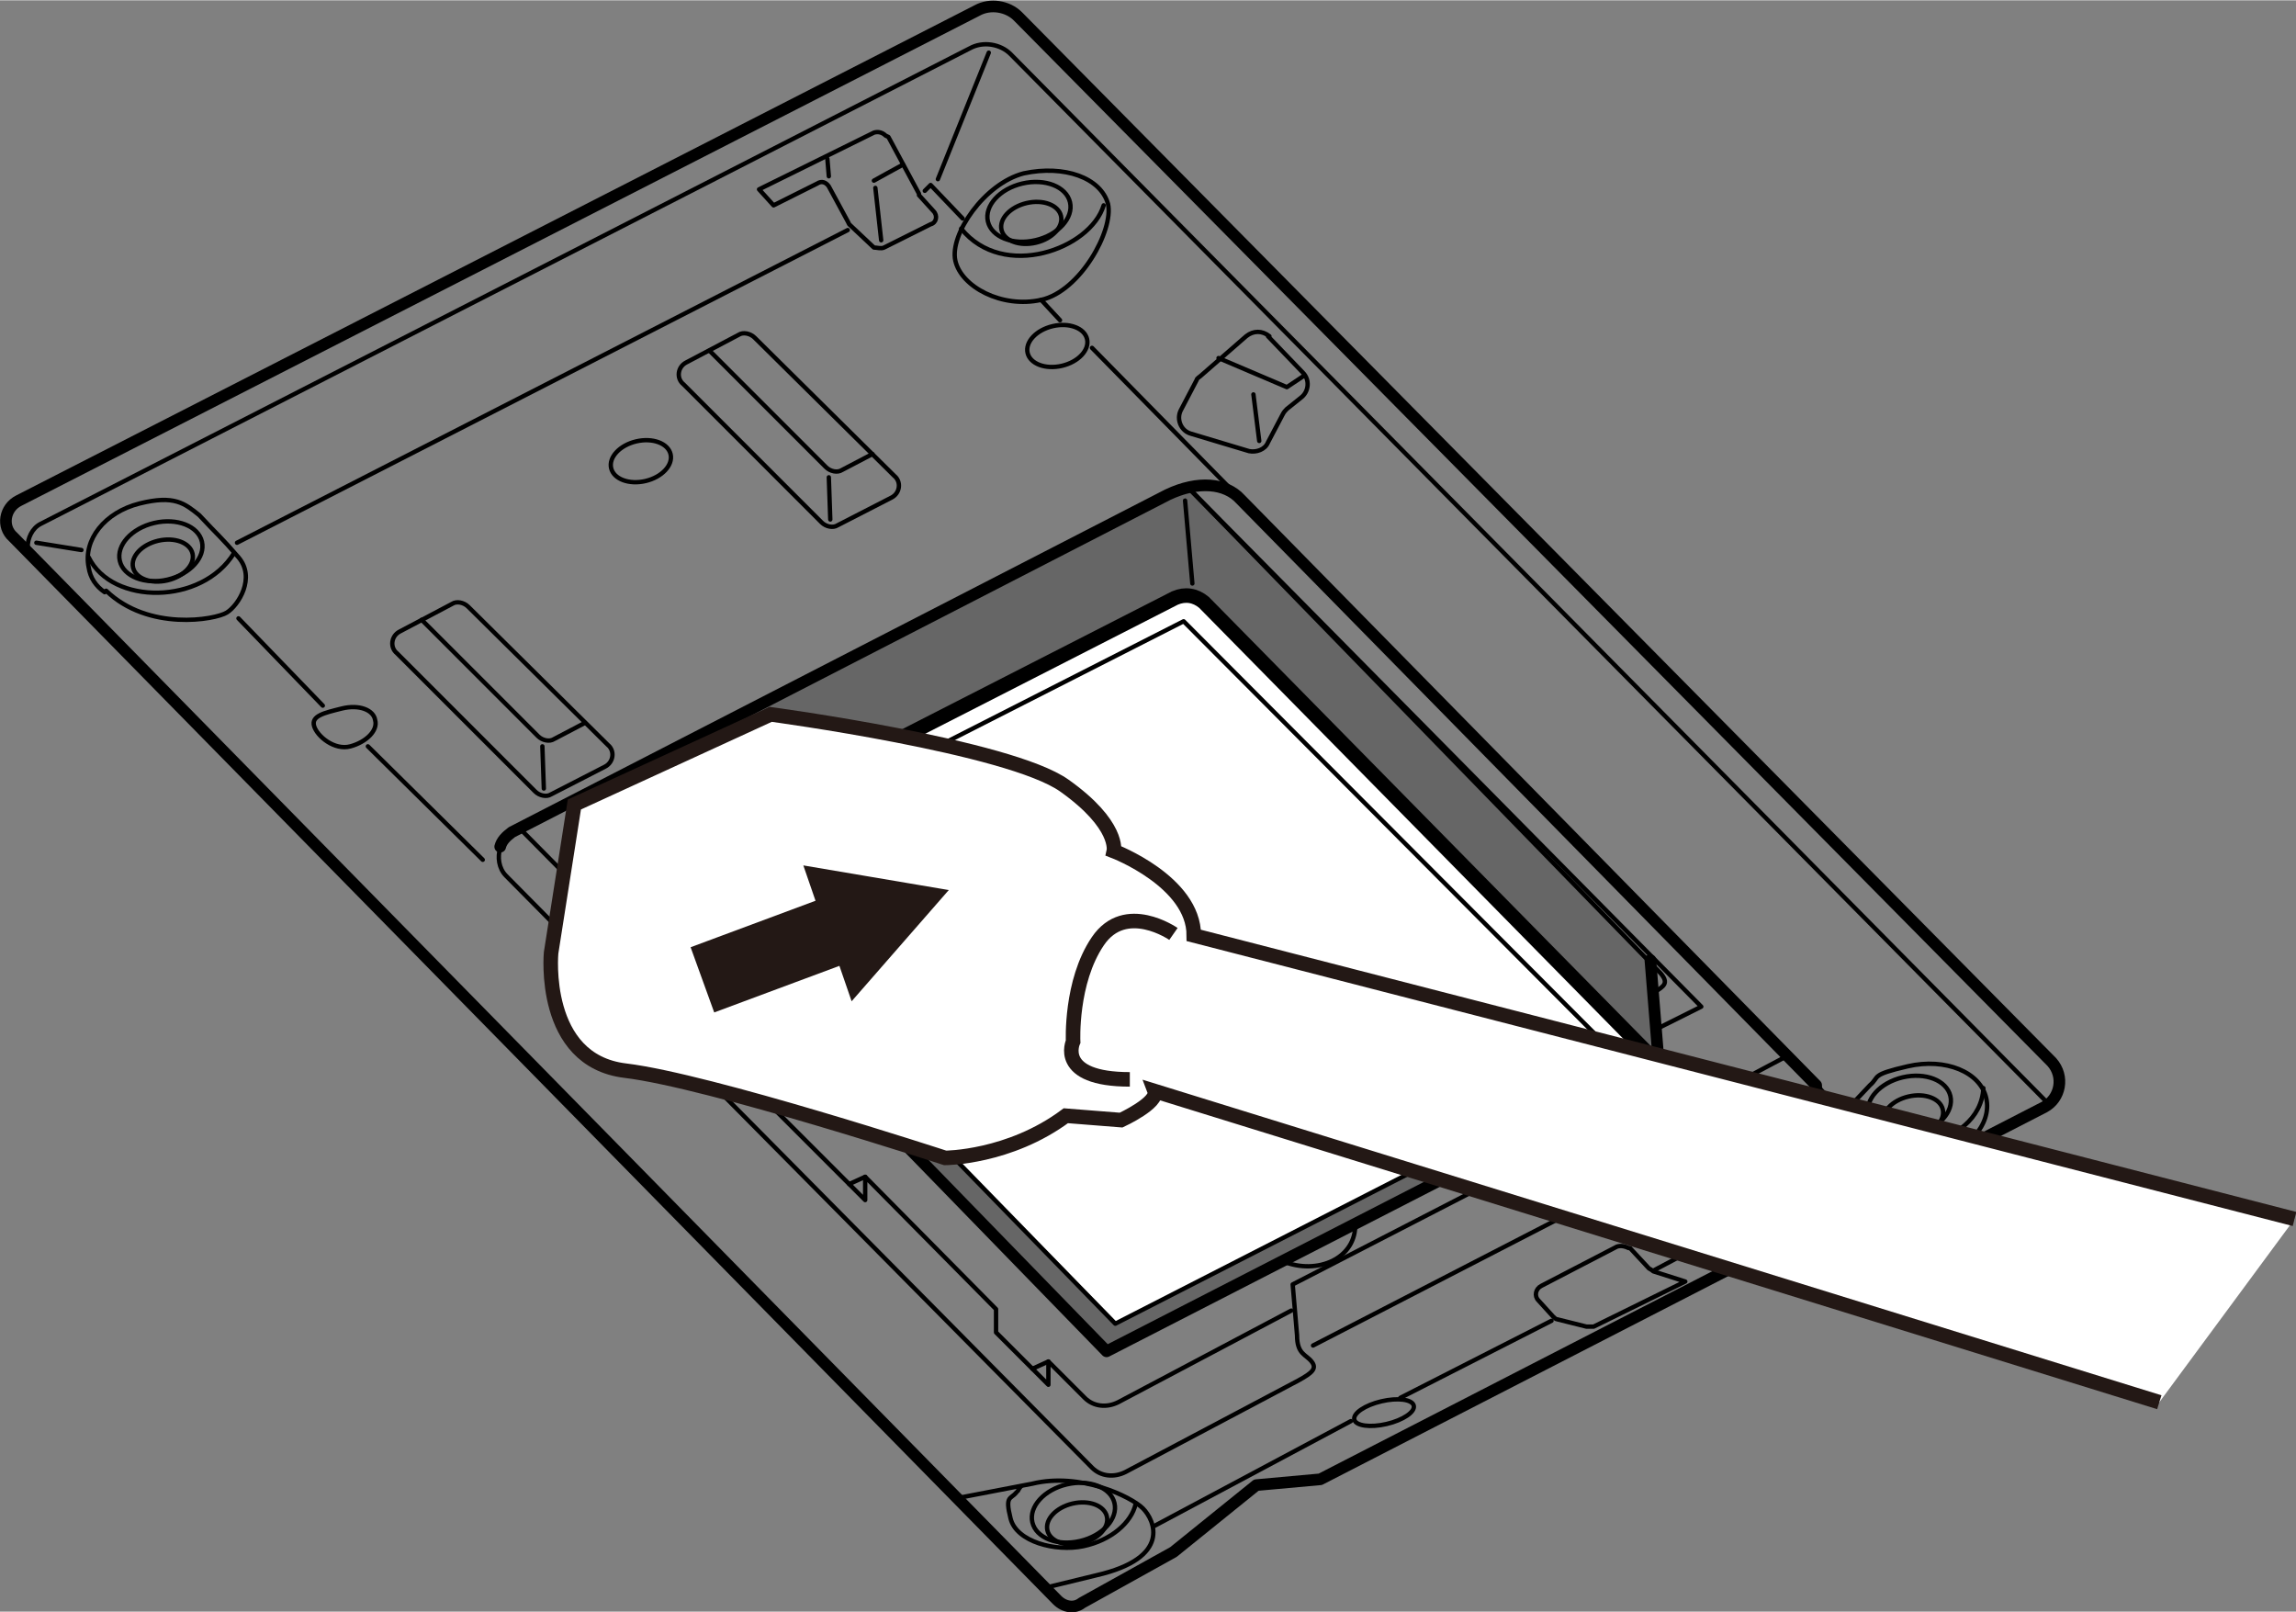 <?xml version="1.0" encoding="UTF-8"?>
<svg id="_レイヤー_1" data-name="レイヤー 1" xmlns="http://www.w3.org/2000/svg" width="55.7mm" height="39.1mm" viewBox="0 0 157.9 110.8">
  <rect x="0" y="0" width="157.9" height="110.8" fill="#808080" stroke="none"/>
  <defs>
    <style>
      .cls-1, .cls-2, .cls-3 {
        fill: #fff;
      }

      .cls-4 {
        fill: #231815;
        stroke: #fff;
        stroke-width: 1.4px;
      }

      .cls-4, .cls-5, .cls-6 {
        stroke-linecap: round;
      }

      .cls-5 {
        stroke-width: .8px;
      }

      .cls-5, .cls-6 {
        fill: none;
        stroke-linejoin: round;
      }

      .cls-5, .cls-6, .cls-2 {
        stroke: #000;
      }

      .cls-6 {
        stroke-width: .3px;
      }

      .cls-2, .cls-3 {
        stroke-miterlimit: 10;
      }

      .cls-3 {
        stroke: #231815;
      }

      .cls-7 {
        fill: #666;
      }
    </style>
  </defs>
  <polygon class="cls-1" points="81.4 42.7 111.7 73.1 76.7 91 46.8 60.3 81.4 42.7"/>
  <path class="cls-7" d="m81.5,34.4l-.2-.7c.2,0,.3,0,.5-.1l.4.4,31.2,32,.6,7.3-31.4-31.9c-.4-.4-1-.6-1.6-.5l.8-.9-.5-5.7Z"/>
  <path class="cls-7" d="m81.5,34.4l.5,5.7-.8.9c-.1,0-.3,0-.4.1l-36.8,18.8-.7-6.8h0s37-19,37-19c.3-.2.7-.3,1-.4l.2.7Z"/>
  <path class="cls-7" d="m76.7,91l35-17.9-30.2-30.4-34.7,17.6,30,30.6Zm11.5-4.3l-12.1,6.2-32.1-33,36.8-18.8c.1,0,.3-.1.4-.1.6-.1,1.2,0,1.6.5l31.4,31.9-1.4.7-5,2.6-14.5,7.5-5,2.6h0Z"/>
  <g>
    <path class="cls-5" d="m67.2.7L1.3,34.4c-1,.5-1.2,1.8-.4,2.5l71.8,73.1c.5.5,1.2.6,1.7.2l6.3-3.5,5.7-4.6,4.4-.4,49.8-25.6c1.1-.6,1.4-2.1.5-3.1L70,1.1c-.7-.7-1.9-.9-2.8-.4Z"/>
    <path class="cls-6" d="m140.6,75.6L69.5,3.7c-.7-.7-1.9-.9-2.8-.4L2.8,36c-.6.3-.9,1-.9,1.6"/>
    <line class="cls-6" x1="2.5" y1="37.3" x2="5.6" y2="37.8"/>
    <ellipse class="cls-6" cx="11.2" cy="38.5" rx="2.1" ry="1.4" transform="translate(-8.5 3.6) rotate(-13.2)"/>
    <ellipse class="cls-6" cx="11" cy="37.9" rx="2.9" ry="2" transform="translate(-8.3 3.5) rotate(-13.2)"/>
    <ellipse class="cls-6" cx="74" cy="104.8" rx="2.1" ry="1.4" transform="translate(-21.9 19.6) rotate(-13.2)"/>
    <ellipse class="cls-6" cx="73.8" cy="104.1" rx="2.9" ry="2" transform="translate(-21.8 19.5) rotate(-13.2)"/>
    <ellipse class="cls-6" cx="70.9" cy="15.3" rx="2.1" ry="1.4" transform="translate(-1.6 16.6) rotate(-13.2)"/>
    <ellipse class="cls-6" cx="72.7" cy="23.8" rx="2.1" ry="1.4" transform="translate(-3.5 17.2) rotate(-13.2)"/>
    <ellipse class="cls-6" cx="44.1" cy="31.7" rx="2.1" ry="1.4" transform="translate(-6.1 10.9) rotate(-13.2)"/>
    <ellipse class="cls-6" cx="95.1" cy="97.2" rx="2.1" ry=".8" transform="translate(-19.6 24.2) rotate(-13.2)"/>
    <path class="cls-6" d="m25.8,49.5c.2.7-.6,1.5-1.7,1.8s-2.3-.7-2.5-1.4.7-.9,1.9-1.2,2.2.1,2.3.8Z"/>
    <ellipse class="cls-6" cx="70.8" cy="14.6" rx="2.9" ry="2" transform="translate(-1.5 16.5) rotate(-13.2)"/>
    <ellipse class="cls-6" cx="131.5" cy="76.8" rx="2.1" ry="1.4" transform="translate(-14 32) rotate(-13.2)"/>
    <ellipse class="cls-6" cx="131.3" cy="76.1" rx="2.9" ry="2" transform="translate(-13.9 31.9) rotate(-13.2)"/>
    <path class="cls-6" d="m70,102.5c0,0,.1-.2.2-.3"/>
    <path class="cls-6" d="m78.1,103.4c-.3,1.3-1.7,2.5-3.6,2.9s-4.6-.3-5-1.9,0-1.3.4-1.8"/>
    <path class="cls-6" d="m132.6,79.8c0,0,.2,0,.2,0,2.5-.6,4.2-2.5,3.8-4.3s-2.8-2.8-5.4-2.2-1.9.7-2.6,1.3c-1,1.1-2.9,2.7-2.4,4.8s2.5,1.7,6.3.4Z"/>
    <path class="cls-6" d="m126.7,77.1c2.3,3,9.5,1.9,9.7-2.3"/>
    <path class="cls-6" d="m7.2,40.7c-.6-.4-1-1-1.1-1.7-.4-1.9,1.1-3.8,3.5-4.4s3.1,0,4.1.8c1.3,1.4,1.5,1.5,2.7,2.9s0,3.3-.8,3.8-5.4,1.3-8.3-1.5Z"/>
    <path class="cls-6" d="m6.1,38.3c1.6,3.3,7.8,3.3,10-.3"/>
    <line class="cls-6" x1="16.3" y1="37.3" x2="58.3" y2="15.8"/>
    <polyline class="cls-6" points="63.6 13.1 64 12.7 66.2 15"/>
    <line class="cls-6" x1="64.5" y1="12.3" x2="68" y2="3.6"/>
    <line class="cls-6" x1="75.1" y1="23.9" x2="126.4" y2="76.1"/>
    <line class="cls-6" x1="126.6" y1="80.5" x2="113.8" y2="87.3"/>
    <line class="cls-6" x1="106.7" y1="90.8" x2="96.3" y2="96.1"/>
    <line class="cls-6" x1="92.9" y1="97.7" x2="79.4" y2="104.9"/>
    <path class="cls-6" d="m65.8,103l5.2-1c3.3-.8,6.8.9,7.6,1.7s2,3.4-3.2,4.6l-3.7.9"/>
    <path class="cls-5" d="m34.4,58.2c.1-.4.4-.7.8-1l45.1-23.2c2.1-1,4-.8,5,.3l39.6,40.3"/>
    <path class="cls-6" d="m122.7,72.7l-11.7,6.2c-.4.2-.9.1-1.3-.2h-.1c-.3-.5-.8-.6-1.3-.4l-19.4,10,.3,3.5c0,1.3.6,1.3,1,1.8s0,.8-.9,1.3l-11.9,6.3c-.8.4-1.7.3-2.3-.3l-40.3-40.7c-.5-.5-.6-1.3-.4-1.9"/>
    <path class="cls-6" d="m88.8,90.1l-11.9,6.3c-.8.4-1.7.3-2.3-.3l-2.5-2.5v1.6s-3.6-3.6-3.6-3.6v-1.6s-9-9.1-9-9.1v1.6s-6.3-6.3-6.3-6.3v-1.6s-17.4-17.6-17.4-17.6"/>
    <path class="cls-6" d="m90.3,92.5l19-9.8c.4-.2.9-.1,1.3.2h.1c.3.5.8.6,1.3.3l11.7-6.2c1.1-.6,2.1-1.8,1.1-2.8"/>
    <path class="cls-6" d="m112.1,85.8l1.3,1.4c0,0,.2.1.3.2l2.2.7-6.3,3.1c-.1,0-.3,0-.5,0l-2-.5c-.1,0-.2-.1-.3-.2l-1-1.1c-.3-.3-.2-.8.2-1l5.2-2.7c.3-.1.6,0,.8.1Z"/>
    <line class="cls-6" x1="81.5" y1="34.4" x2="82" y2="40.1"/>
    <path class="cls-6" d="m81.8,33.6l32.4,33.3c.6.7.2.9-.4,1.3"/>
    <polyline class="cls-6" points="114 70.7 117 69.2 81.8 33.6"/>
    <polyline class="cls-5" points="113.5 66 114.1 73.4 76.1 92.9 44 59.9 43.3 53.1"/>
    <path class="cls-6" d="m88.2,86.7c2.4,1,5.1-.2,5-2.6"/>
    <path class="cls-6" d="m107.6,76.7c2.4,1,5.1-.2,5-2.6"/>
    <line class="cls-6" x1="109.1" y1="78.9" x2="109.6" y2="82.1"/>
    <line class="cls-6" x1="110.8" y1="79.7" x2="111.3" y2="83"/>
    <line class="cls-6" x1="59.5" y1="80.9" x2="58.4" y2="81.4"/>
    <line class="cls-6" x1="72.1" y1="93.6" x2="71" y2="94.1"/>
    <line class="cls-6" x1="25.3" y1="51.3" x2="33.2" y2="59.1"/>
    <line class="cls-6" x1="22.2" y1="48.5" x2="16.4" y2="42.5"/>
    <path class="cls-6" d="m27.3,44.9l9.5,9.5c.3.3.8.4,1.1.2l3.7-1.9c.6-.3.7-1.1.2-1.5l-9.6-9.5c-.3-.3-.8-.4-1.1-.2l-3.6,1.9c-.6.3-.7,1.1-.2,1.5Z"/>
    <path class="cls-6" d="m29,42.6l8,8c.3.3.8.4,1.1.2l2.1-1.1"/>
    <line class="cls-6" x1="37.3" y1="51.3" x2="37.4" y2="54.2"/>
    <path class="cls-6" d="m47,26.4l9.5,9.5c.3.3.8.4,1.1.2l3.7-1.9c.6-.3.7-1.1.2-1.5l-9.6-9.5c-.3-.3-.8-.4-1.1-.2l-3.6,1.9c-.6.3-.7,1.1-.2,1.5Z"/>
    <path class="cls-6" d="m48.8,24.1l8,8c.3.3.8.4,1.1.2l2.1-1.1"/>
    <line class="cls-6" x1="57" y1="32.8" x2="57.1" y2="35.7"/>
    <path class="cls-6" d="m87.2,23.1l2.4,2.5c.5.5.4,1.3-.1,1.7l-1,.8c-.1.1-.2.2-.3.4l-1,1.9c-.2.5-.8.7-1.3.6l-4-1.2c-.7-.2-1-1-.7-1.6l1.1-2.1c0-.1.2-.2.3-.3l3.1-2.7c.5-.4,1.1-.4,1.6,0Z"/>
    <polyline class="cls-6" points="83.8 24.6 88.5 26.6 89.7 25.8"/>
    <line class="cls-6" x1="86.2" y1="27.1" x2="86.6" y2="30.3"/>
    <path class="cls-6" d="m61.1,9.4l2.1,3.9s0,0,0,.1l1,1.1c.3.3.2.8-.2.9l-3.2,1.6c-.2.1-.5,0-.7,0l-1.7-1.6c0,0,0,0-.1-.2l-1.3-2.4c-.2-.3-.5-.4-.8-.2l-3,1.5-1-1.1,7.9-3.9c.3-.1.6,0,.8.2Z"/>
    <line class="cls-6" x1="60.2" y1="12.9" x2="60.6" y2="16.5"/>
    <line class="cls-6" x1="56.9" y1="10.9" x2="57" y2="12.1"/>
    <path class="cls-6" d="m62.1,11.3c-.2.1-2,1.1-2,1.1"/>
    <path class="cls-6" d="m66.1,15.7c2.9,3.6,8.9,1.4,9.8-1.6"/>
    <path class="cls-6" d="m76.2,14c.4,1.8-1.9,6-4.6,6.6s-5.5-.9-5.9-2.7,2-5.3,4.7-6c2.8-.6,5.3.3,5.8,2.1Z"/>
    <line class="cls-6" x1="72.9" y1="22" x2="71.6" y2="20.6"/>
    <line class="cls-6" x1="40.3" y1="55.2" x2="43.9" y2="59.3"/>
    <path class="cls-2" d="m44,59.9l36.8-18.8c.7-.3,1.4-.2,2,.3l31.4,31.9"/>
    <polygon class="cls-6" points="46.8 60.3 81.4 42.7 111.7 73.1 76.7 91 46.8 60.3"/>
  </g>
  <g>
    <g>
      <path class="cls-3" d="m157.8,83.8l-75.7-19.5c0-3.7-5.5-5.8-5.5-5.8,0,0,.4-1.8-3.4-4.5-3.8-2.7-20.2-4.9-20.2-4.9l-13.5,6.2-1.6,10.2s-.7,7.4,5.1,8.1,22,6,22,6c0,0,4.4,0,8.3-2.9l3.8.3s2.6-1.2,2.3-2l69.1,21.4"/>
      <path class="cls-3" d="m80.7,64.2s-3.3-2.3-5.2.5c-1.9,2.8-1.7,6.9-1.7,6.9,0,0-1.2,2.6,3.9,2.6"/>
    </g>
    <polygon class="cls-4" points="54.2 58.6 66.6 60.7 58.3 70.2 57.3 67.3 48.7 70.5 46.6 64.7 55.2 61.5 54.2 58.6"/>
  </g>
</svg>